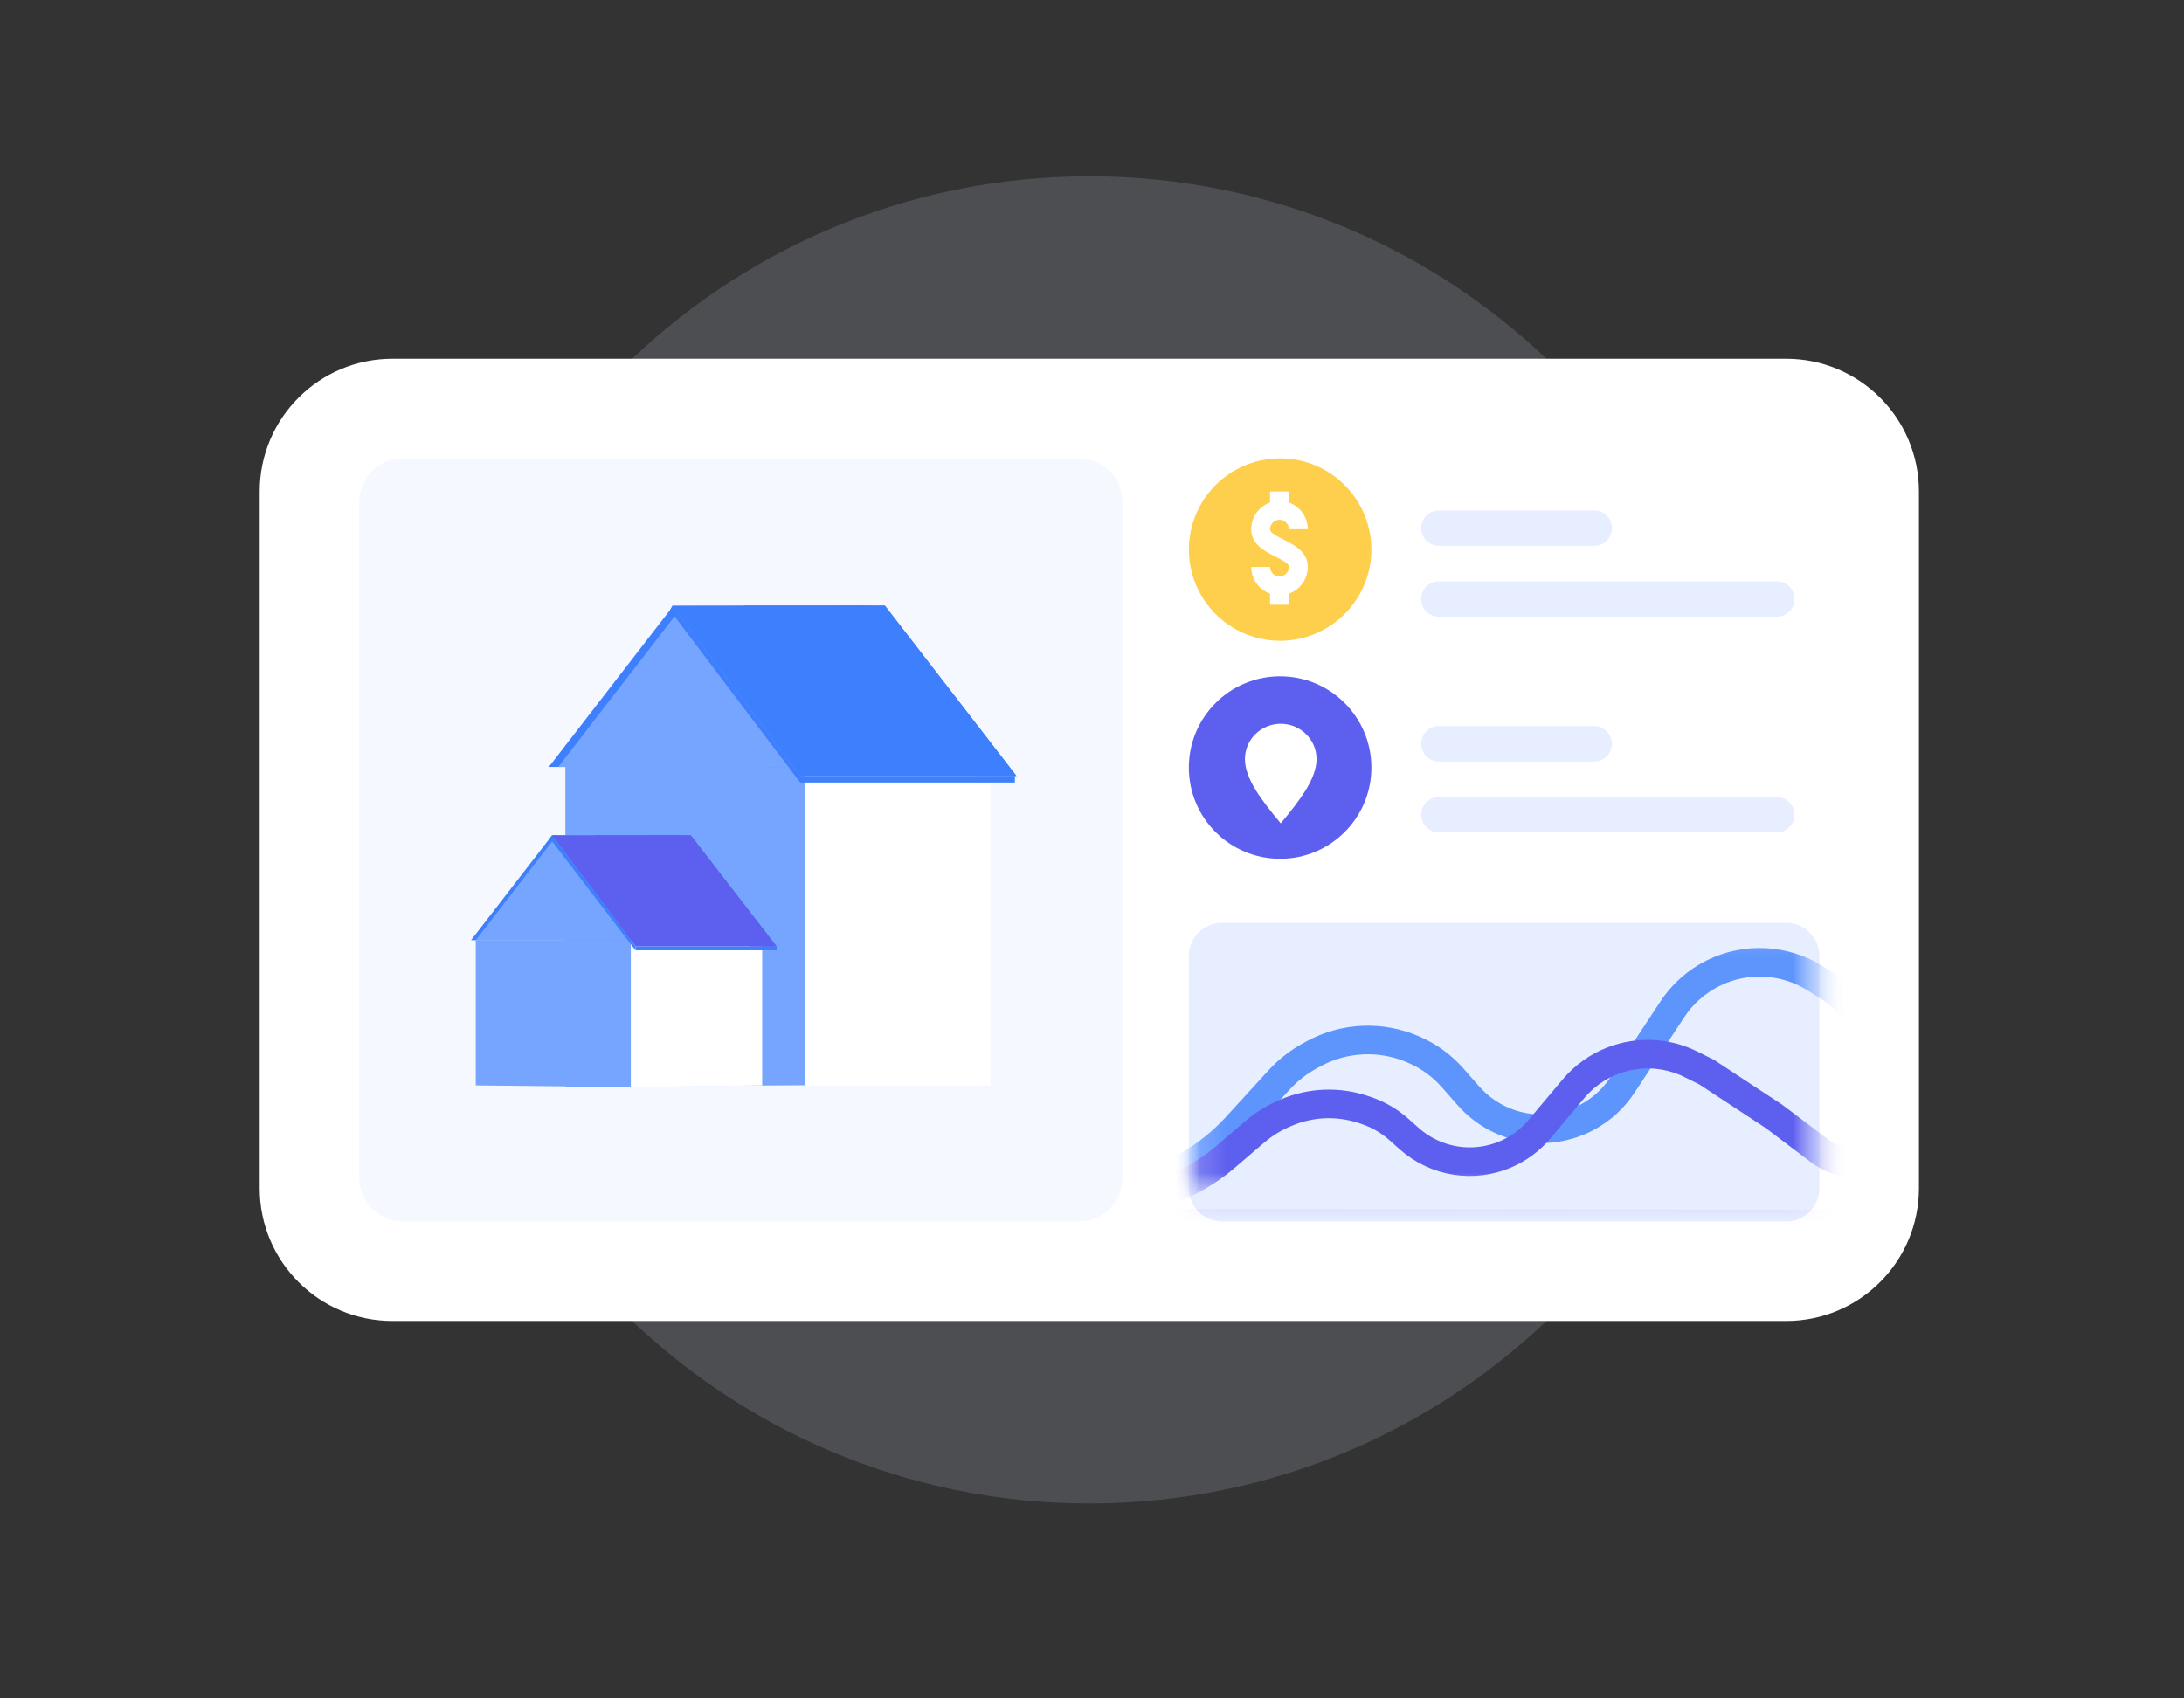 <svg width="81" height="63" viewBox="0 0 81 63" fill="none" xmlns="http://www.w3.org/2000/svg">
<rect x="0" y="0" width="81" height="63" fill="#333333" stroke="none"/>
<path opacity="0.15" d="M40.4 55.77C53.995 55.77 65.015 44.749 65.015 31.155C65.015 17.56 53.995 6.539 40.4 6.539C26.805 6.539 15.785 17.56 15.785 31.155C15.785 44.749 26.805 55.77 40.4 55.77Z" fill="#E6EEFF"/>
<path d="M66.246 13.308H14.554C11.835 13.308 9.631 15.512 9.631 18.231V44.077C9.631 46.796 11.835 49 14.554 49H66.246C68.965 49 71.169 46.796 71.169 44.077V18.231C71.169 15.512 68.965 13.308 66.246 13.308Z" fill="white"/>
<path d="M40.014 17H14.939C14.046 17 13.323 17.724 13.323 18.617V43.691C13.323 44.584 14.046 45.308 14.939 45.308H40.014C40.907 45.308 41.63 44.584 41.63 43.691V18.617C41.63 17.724 40.907 17 40.014 17Z" fill="#F5F8FF"/>
<path d="M29.843 27.633V40.257L20.968 40.308V27.633H29.843Z" fill="#76A5FF"/>
<path d="M36.734 27.645H29.84V40.269H36.734V27.645Z" fill="white"/>
<path d="M32.097 22.464L29.189 28.449H28.43L21.474 27.485L20.941 28.449H20.355L24.961 22.486L32.097 22.464Z" fill="#3D7FFC"/>
<path d="M32.445 22.464L29.538 28.449H20.704L25.309 22.486L32.445 22.464Z" fill="#76A5FF"/>
<path d="M37.696 28.781H29.677L24.938 22.464L27.606 22.465L32.818 22.466L37.696 28.781Z" fill="#3D7FFC"/>
<path d="M37.696 28.781H36.226L27.606 22.464L32.818 22.465L37.696 28.781Z" fill="#3D7FFC"/>
<path d="M25.134 30.97L23.236 34.876H17.47L20.476 30.984L25.134 30.97Z" fill="#3D7FFC"/>
<path d="M25.308 30.97L23.41 34.876H17.645L20.65 30.984L25.308 30.97Z" fill="#76A5FF"/>
<path d="M23.398 34.876V40.323L17.645 40.262V34.876H23.398Z" fill="#76A5FF"/>
<path d="M28.268 34.876V40.262L23.396 40.323V34.876H28.268Z" fill="white"/>
<path d="M28.803 35.108H23.57L20.476 30.985L22.035 30.985L25.619 30.986L28.803 35.108Z" fill="#5D5FEF"/>
<path d="M28.803 35.107H27.81L22.035 30.985L25.62 30.985L28.803 35.107Z" fill="#5D5FEF"/>
<path d="M28.805 35.108H23.571V35.25H28.805V35.108Z" fill="#3D7FFC"/>
<path d="M23.569 35.25L20.39 31.095L20.475 30.985L23.569 35.108V35.25Z" fill="#3D7FFC"/>
<path d="M37.64 28.78H29.676V29.026H37.64V28.78Z" fill="#3D7FFC"/>
<path d="M24.85 22.63C24.841 22.641 29.677 29.026 29.677 29.026V28.781L24.938 22.464L24.85 22.63Z" fill="#3D7FFC"/>
<path d="M44.092 35.462C44.092 34.782 44.643 34.231 45.323 34.231H66.246C66.926 34.231 67.477 34.782 67.477 35.462V44.077C67.477 44.757 66.926 45.308 66.246 45.308H45.323C44.643 45.308 44.092 44.757 44.092 44.077V35.462Z" fill="#E7EEFF"/>
<mask id="mask0_865_345" style="mask-type:alpha" maskUnits="userSpaceOnUse" x="44" y="34" width="24" height="11">
<path d="M44.092 34.231H67.477V44.692H44.092V34.231Z" fill="#C6DBFF"/>
</mask>
<g mask="url(#mask0_865_345)">
<mask id="mask1_865_345" style="mask-type:alpha" maskUnits="userSpaceOnUse" x="44" y="33" width="24" height="12">
<path d="M67.399 33.262H44.169V44.092H67.399V33.262Z" fill="#F5F8FF" stroke="black" stroke-width="0.251"/>
</mask>
<g mask="url(#mask1_865_345)">
<path opacity="0.8" d="M42.38 45.885C41.622 45.884 41.208 45.001 41.692 44.418C41.781 44.31 41.895 44.224 42.023 44.168L43.322 43.602C44.286 43.181 45.151 42.563 45.86 41.787L47.432 40.067C47.767 39.7 48.161 39.392 48.598 39.154L48.714 39.091C49.862 38.465 51.236 38.408 52.432 38.935L52.468 38.951C53.007 39.188 53.487 39.54 53.876 39.983L54.458 40.645C55.577 41.92 57.435 42.241 58.917 41.415C59.423 41.133 59.853 40.733 60.172 40.25L62.025 37.438C62.401 36.865 62.924 36.403 63.538 36.098C64.753 35.496 66.194 35.572 67.339 36.299L67.973 36.702L71.051 39.284L73.165 41.323C73.769 41.907 74.625 42.15 75.447 41.974C76.341 41.781 77.243 42.264 77.578 43.115L77.616 43.211C78.131 44.517 77.166 45.932 75.762 45.93L42.38 45.885Z" stroke="#3D7FFC" stroke-width="1.06"/>
<path d="M42.295 45.38C41.907 45.379 41.719 44.906 42.001 44.64C42.045 44.598 42.099 44.566 42.157 44.546L43.28 44.162C44.065 43.893 44.792 43.478 45.423 42.938L46.539 41.983C46.867 41.702 47.235 41.473 47.632 41.303L47.709 41.27C48.626 40.879 49.656 40.843 50.599 41.168L50.696 41.201C51.135 41.353 51.54 41.59 51.887 41.9L52.263 42.235C53.247 43.112 54.652 43.337 55.861 42.809C56.337 42.601 56.76 42.286 57.094 41.888L58.36 40.383C58.748 39.922 59.246 39.565 59.808 39.347C60.752 38.98 61.806 39.028 62.712 39.479L63.297 39.77L65.793 41.411L67.475 42.681C68.004 43.081 68.677 43.246 69.332 43.135L69.756 43.064C70.267 42.978 70.774 43.235 71.007 43.697C71.403 44.483 70.831 45.41 69.951 45.409L42.295 45.38Z" stroke="#5D5FEF" stroke-width="1.06"/>
</g>
</g>
<path d="M47.477 23.77C46.807 23.77 46.153 23.571 45.596 23.199C45.04 22.827 44.606 22.299 44.35 21.68C44.094 21.062 44.027 20.381 44.157 19.725C44.288 19.068 44.61 18.465 45.084 17.992C45.557 17.518 46.16 17.196 46.817 17.066C47.473 16.935 48.154 17.002 48.772 17.258C49.391 17.514 49.919 17.948 50.291 18.505C50.663 19.061 50.862 19.716 50.862 20.385C50.861 21.282 50.504 22.143 49.869 22.777C49.234 23.412 48.374 23.769 47.477 23.77Z" fill="#FECE4D"/>
<path d="M47.454 22.08C47.175 22.08 46.908 21.969 46.712 21.772C46.515 21.575 46.404 21.308 46.404 21.03H47.104C47.104 21.123 47.141 21.212 47.206 21.278C47.272 21.343 47.361 21.38 47.454 21.38C47.547 21.38 47.636 21.343 47.701 21.278C47.767 21.212 47.804 21.123 47.804 21.03C47.804 20.906 47.594 20.791 47.297 20.643C46.92 20.455 46.404 20.197 46.404 19.63C46.404 19.352 46.514 19.085 46.711 18.888C46.908 18.691 47.175 18.58 47.454 18.58C47.732 18.58 47.999 18.691 48.196 18.888C48.393 19.085 48.504 19.352 48.504 19.63H47.804C47.804 19.537 47.767 19.448 47.701 19.383C47.636 19.317 47.547 19.28 47.454 19.28C47.361 19.28 47.272 19.317 47.206 19.383C47.141 19.448 47.104 19.537 47.104 19.63C47.104 19.754 47.314 19.869 47.61 20.017C47.987 20.206 48.504 20.464 48.504 21.03C48.503 21.308 48.393 21.575 48.196 21.772C47.999 21.969 47.732 22.08 47.454 22.08Z" fill="white"/>
<path d="M47.803 18.231H47.103V18.931H47.803V18.231Z" fill="white"/>
<path d="M47.803 21.731H47.103V22.431H47.803V21.731Z" fill="white"/>
<path d="M47.477 31.856C49.346 31.856 50.862 30.341 50.862 28.472C50.862 26.602 49.346 25.087 47.477 25.087C45.608 25.087 44.092 26.602 44.092 28.472C44.092 30.341 45.608 31.856 47.477 31.856Z" fill="#5D5FEF"/>
<path fill-rule="evenodd" clip-rule="evenodd" d="M47.5 30.541C46.767 29.66 46.172 28.879 46.172 28.156C46.172 27.433 46.767 26.847 47.5 26.847C48.233 26.847 48.828 27.433 48.828 28.156C48.828 28.879 48.233 29.66 47.5 30.541Z" fill="white"/>
<path d="M52.708 19.591C52.708 19.227 53.002 18.933 53.365 18.933H59.127C59.49 18.933 59.784 19.227 59.784 19.591C59.784 19.954 59.49 20.248 59.127 20.248H53.365C53.002 20.248 52.708 19.954 52.708 19.591Z" fill="#E7EEFF"/>
<path d="M52.708 27.591C52.708 27.227 53.002 26.933 53.365 26.933H59.127C59.49 26.933 59.784 27.227 59.784 27.591C59.784 27.954 59.49 28.248 59.127 28.248H53.365C53.002 28.248 52.708 27.954 52.708 27.591Z" fill="#E7EEFF"/>
<path d="M52.708 22.22C52.708 21.857 53.002 21.563 53.365 21.563H65.896C66.26 21.563 66.554 21.857 66.554 22.22C66.554 22.584 66.26 22.878 65.896 22.878H53.365C53.002 22.878 52.708 22.584 52.708 22.22Z" fill="#E7EEFF"/>
<path d="M52.708 30.22C52.708 29.857 53.002 29.563 53.365 29.563H65.896C66.26 29.563 66.554 29.857 66.554 30.22C66.554 30.584 66.26 30.878 65.896 30.878H53.365C53.002 30.878 52.708 30.584 52.708 30.22Z" fill="#E7EEFF"/>
</svg>
